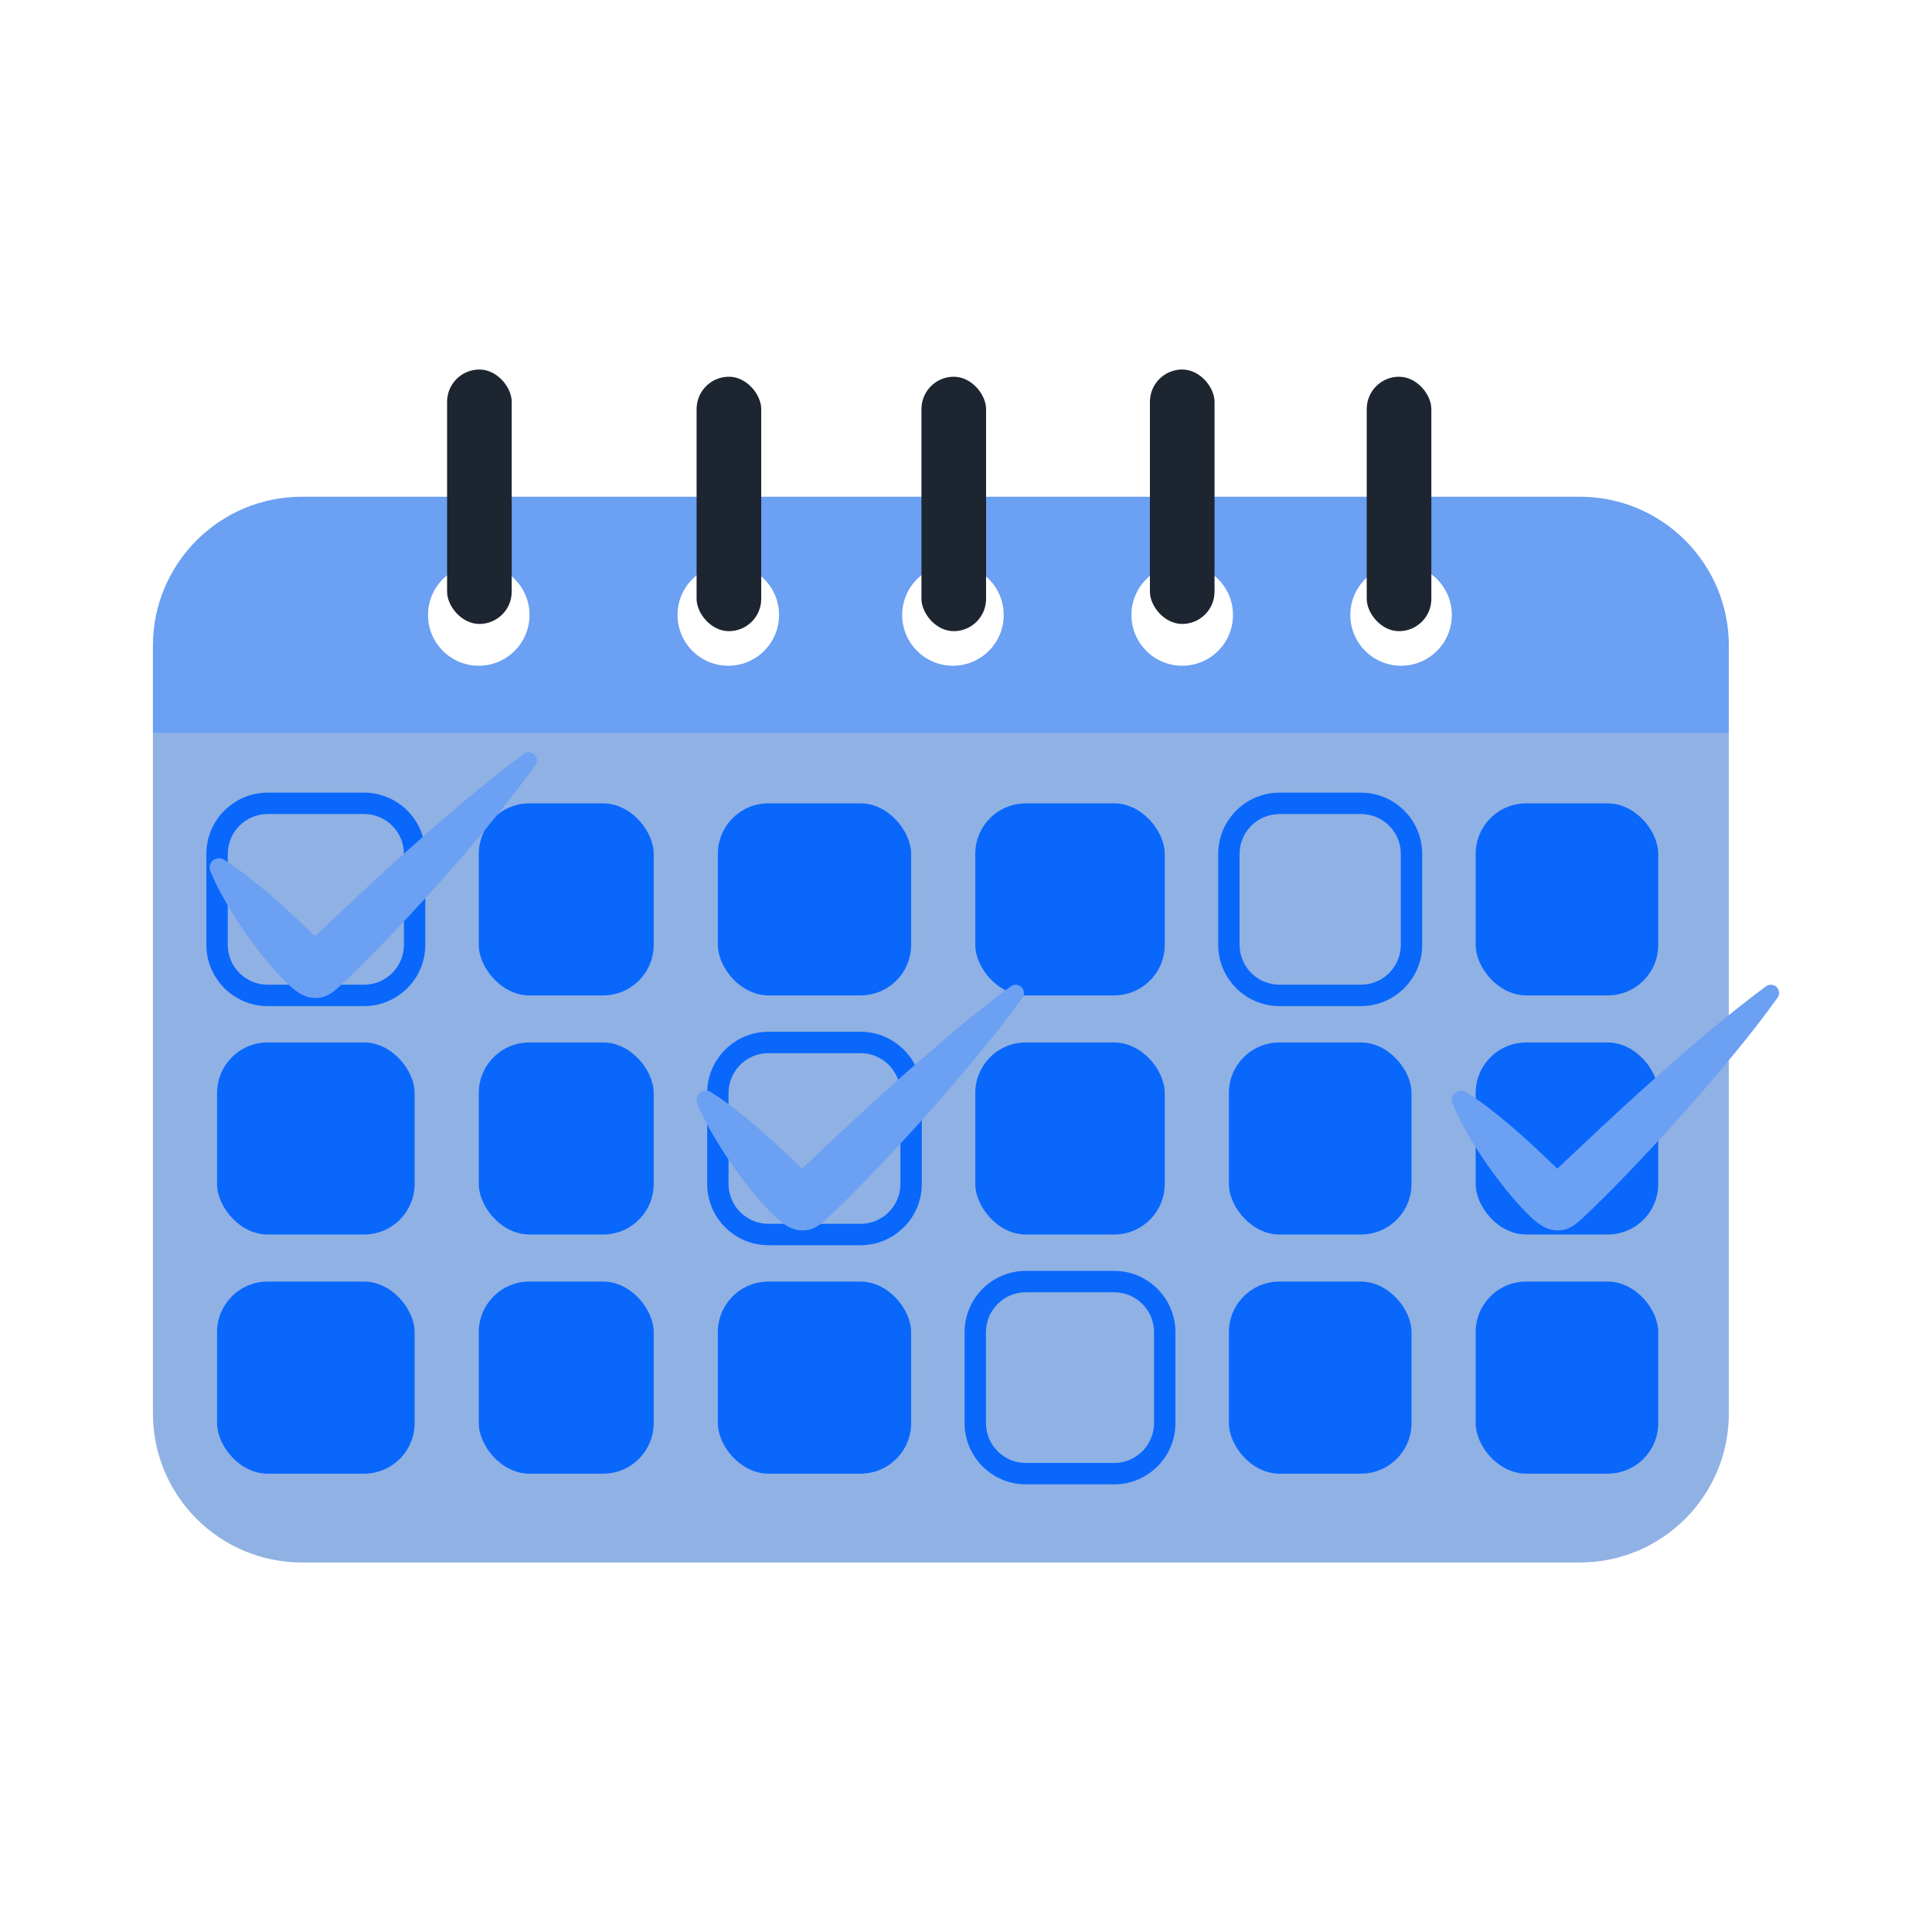 <svg xmlns="http://www.w3.org/2000/svg" viewBox="0 0 2000 2000" id="CheckingCalendar"><path fill="#90b1e4" d="m1789.7,759.049v704.17c0,85.189-69.067,154.256-154.256,154.256H312.552c-85.189,0-154.256-69.067-154.256-154.256v-704.17h1631.404Z" class="colore4e390 svgShape"></path><path fill="#6ba0f3" d="m1635.444,514.217H312.552c-85.189,0-154.256,69.067-154.256,154.256v90.576h1631.404v-90.576c0-85.189-69.067-154.256-154.256-154.256Zm-1139.821,174.954c-29.036,0-52.538-23.502-52.538-52.538s23.502-52.538,52.538-52.538,52.538,23.502,52.538,52.538-23.502,52.538-52.538,52.538Zm258.299,0c-29.036,0-52.538-23.502-52.538-52.538s23.502-52.538,52.538-52.538c28.999,0,52.538,23.502,52.538,52.538s-23.539,52.538-52.538,52.538Zm232.547,0c-28.999,0-52.538-23.502-52.538-52.538s23.539-52.538,52.538-52.538c29.036,0,52.575,23.502,52.575,52.538s-23.539,52.538-52.575,52.538Zm237.38,0c-29.036,0-52.575-23.502-52.575-52.538s23.539-52.538,52.575-52.538c28.999,0,52.538,23.502,52.538,52.538s-23.539,52.538-52.538,52.538Zm226.533,0c-28.999,0-52.538-23.502-52.538-52.538s23.539-52.538,52.538-52.538c29.036,0,52.538,23.502,52.538,52.538s-23.502,52.538-52.538,52.538Z" class="colorf36b71 svgShape"></path><path fill="#0967fb" d="m376.865,1041.514h-99.812c-34.967,0-63.416-28.449-63.416-63.416v-94.128c0-34.969,28.449-63.418,63.416-63.418h99.812c34.967,0,63.416,28.449,63.416,63.418v94.128c0,34.967-28.449,63.416-63.416,63.416Zm-99.812-198.825c-22.762,0-41.279,18.519-41.279,41.281v94.128c0,22.762,18.518,41.279,41.279,41.279h99.812c22.762,0,41.279-18.518,41.279-41.279v-94.128c0-22.762-18.518-41.281-41.279-41.281h-99.812Z" class="color9cbb8b svgShape"></path><rect width="181.078" height="198.825" x="495.623" y="831.621" fill="#0967fb" rx="52.348" ry="52.348" class="color9cbb8b svgShape"></rect><rect width="200.079" height="198.825" x="743.111" y="831.621" fill="#0967fb" rx="52.348" ry="52.348" class="color9cbb8b svgShape"></rect><rect width="196.131" height="198.825" x="1009.601" y="831.621" fill="#0967fb" rx="52.348" ry="52.348" class="color9cbb8b svgShape"></rect><path fill="#0967fb" d="m1408.843,1041.514h-84.351c-34.967,0-63.416-28.449-63.416-63.416v-94.128c0-34.969,28.449-63.418,63.416-63.418h84.351c34.967,0,63.416,28.449,63.416,63.418v94.128c0,34.967-28.449,63.416-63.416,63.416Zm-84.351-198.825c-22.762,0-41.279,18.519-41.279,41.281v94.128c0,22.762,18.518,41.279,41.279,41.279h84.351c22.762,0,41.279-18.518,41.279-41.279v-94.128c0-22.762-18.518-41.281-41.279-41.281h-84.351Z" class="color9cbb8b svgShape"></path><rect width="189.011" height="198.825" x="1527.601" y="831.621" fill="#0967fb" rx="52.348" ry="52.348" class="color9cbb8b svgShape"></rect><rect width="204.507" height="198.825" x="224.706" y="1079.147" fill="#0967fb" rx="52.348" ry="52.348" class="color9cbb8b svgShape"></rect><rect width="181.078" height="198.825" x="495.623" y="1079.147" fill="#0967fb" rx="52.348" ry="52.348" class="color9cbb8b svgShape"></rect><path fill="#0967fb" d="m890.843,1289.041h-95.384c-34.967,0-63.416-28.449-63.416-63.418v-94.128c0-34.967,28.449-63.416,63.416-63.416h95.384c34.967,0,63.416,28.449,63.416,63.416v94.128c0,34.969-28.449,63.418-63.416,63.418Zm-95.384-198.825c-22.762,0-41.279,18.518-41.279,41.279v94.128c0,22.762,18.518,41.281,41.279,41.281h95.384c22.762,0,41.279-18.519,41.279-41.281v-94.128c0-22.762-18.518-41.279-41.279-41.279h-95.384Z" class="color9cbb8b svgShape"></path><rect width="196.131" height="198.825" x="1009.601" y="1079.147" fill="#0967fb" rx="52.348" ry="52.348" class="color9cbb8b svgShape"></rect><rect width="189.048" height="198.825" x="1272.143" y="1079.147" fill="#0967fb" rx="52.348" ry="52.348" class="color9cbb8b svgShape"></rect><rect width="189.011" height="198.825" x="1527.601" y="1079.147" fill="#0967fb" rx="52.348" ry="52.348" class="color9cbb8b svgShape"></rect><rect width="204.507" height="198.862" x="224.706" y="1326.673" fill="#0967fb" rx="52.348" ry="52.348" class="color9cbb8b svgShape"></rect><rect width="181.078" height="198.862" x="495.623" y="1326.673" fill="#0967fb" rx="52.348" ry="52.348" class="color9cbb8b svgShape"></rect><rect width="200.079" height="198.862" x="743.111" y="1326.673" fill="#0967fb" rx="52.348" ry="52.348" class="color9cbb8b svgShape"></rect><path fill="#0967fb" d="m1153.385,1536.602h-91.437c-34.967,0-63.416-28.449-63.416-63.416v-94.166c0-34.967,28.449-63.416,63.416-63.416h91.437c34.967,0,63.416,28.449,63.416,63.416v94.166c0,34.967-28.449,63.416-63.416,63.416Zm-91.437-198.861c-22.762,0-41.279,18.518-41.279,41.279v94.166c0,22.762,18.518,41.279,41.279,41.279h91.437c22.762,0,41.279-18.518,41.279-41.279v-94.166c0-22.762-18.518-41.279-41.279-41.279h-91.437Z" class="color9cbb8b svgShape"></path><rect width="189.048" height="198.862" x="1272.143" y="1326.673" fill="#0967fb" rx="52.348" ry="52.348" class="color9cbb8b svgShape"></rect><rect width="189.011" height="198.862" x="1527.601" y="1326.673" fill="#0967fb" rx="52.348" ry="52.348" class="color9cbb8b svgShape"></rect><rect width="66.891" height="263.385" x="1414.833" y="389.995" fill="#1d2531" rx="33.446" ry="33.446" class="color2b1d31 svgShape"></rect><rect width="66.891" height="263.385" x="1190.384" y="382.524" fill="#1d2531" rx="33.446" ry="33.446" class="color2b1d31 svgShape"></rect><rect width="66.891" height="263.385" x="953.891" y="389.995" fill="#1d2531" rx="33.446" ry="33.446" class="color2b1d31 svgShape"></rect><rect width="66.891" height="263.385" x="721.121" y="389.995" fill="#1d2531" rx="33.446" ry="33.446" class="color2b1d31 svgShape"></rect><rect width="66.891" height="263.385" x="462.822" y="382.524" fill="#1d2531" rx="33.446" ry="33.446" class="color2b1d31 svgShape"></rect><path fill="#6ba0f3" d="M231.725 889.933c17.051 10.648 32.161 22.946 46.887 35.42 14.664 12.494 28.572 25.677 41.993 38.524l9.857 9.392 4.669 4.303c1.463 1.312 2.977 2.595 3.83 3.266.365.309.753.49-.282-.138l-.648-.365-1.011-.496c-.563-.265-1.142-.501-1.73-.705l-1.467-.478c-.739-.22-1.495-.404-2.257-.55-.762-.145-1.53-.252-2.294-.319-.428-.045-1.698-.148-2.533-.142-.94-.007-1.893.037-2.841.136-1.89.192-3.789.615-5.487 1.184l-1.064.319c-1.415.469-2.807 1.119-4.081 1.91-.633.392-1.255.831-1.808 1.27l.16-.138.323-.271.662-.523 2.301-2.017c3.194-2.832 6.65-6.048 10.056-9.229l41.649-39.212c27.994-26.226 56.436-52.151 85.552-77.412 29.167-25.215 58.727-50.077 90.022-73.227 3.771-2.795 9.093-2.004 11.888 1.766 2.253 3.039 2.162 7.102.074 10.021-22.745 31.643-47.336 61.465-72.427 90.827-25.155 29.304-51.07 57.857-77.774 85.768-6.619 7.035-13.438 13.892-20.213 20.813-6.788 6.931-13.647 13.794-20.743 20.608-3.576 3.438-7.108 6.834-11.056 10.446l-3.087 2.781-2.119 1.774-1.068.878-.536.436c-.805.602-1.68 1.203-2.566 1.757-1.78 1.116-3.678 2.091-5.599 2.885l-1.443.563c-1.848.584-3.897 1.018-5.936 1.223-1.023.104-2.051.156-3.066.154-.909.008-2.256-.074-2.757-.134-.91-.101-1.825-.24-2.734-.42-.909-.179-1.811-.396-2.697-.65l-1.244-.384-.65-.235c-.864-.322-1.721-.675-2.561-1.056-.99-.449-1.299-.633-1.814-.904l-1.436-.802c-3.095-1.871-4.64-3.131-6.158-4.315-2.91-2.325-4.968-4.271-7.026-6.235-2.019-1.94-3.904-3.819-5.71-5.72-3.615-3.761-6.987-7.521-10.268-11.292-13.013-15.119-24.662-30.713-35.377-47.139-10.62-16.479-20.6-33.357-28.39-52.095-2.04-4.908.284-10.54 5.192-12.581 2.968-1.234 6.201-.871 8.744.693l.102.064zM735.899 1130.548c17.051 10.648 32.161 22.946 46.887 35.42 14.664 12.494 28.572 25.677 41.993 38.524l9.857 9.392 4.669 4.303c1.463 1.312 2.977 2.595 3.83 3.266.365.309.753.49-.282-.138l-.648-.365-1.011-.496c-.563-.265-1.142-.501-1.73-.705l-1.467-.478c-.739-.22-1.495-.404-2.257-.55-.762-.145-1.53-.252-2.294-.319-.428-.045-1.698-.148-2.533-.142-.94-.007-1.893.037-2.841.136-1.89.192-3.789.615-5.487 1.184l-1.064.319c-1.415.469-2.807 1.119-4.081 1.91-.633.392-1.255.831-1.808 1.27l.16-.138.323-.271.662-.523 2.301-2.017c3.194-2.832 6.65-6.048 10.056-9.229l41.649-39.212c27.994-26.226 56.436-52.151 85.552-77.412 29.167-25.215 58.727-50.077 90.022-73.227 3.771-2.795 9.093-2.004 11.888 1.766 2.253 3.039 2.162 7.102.074 10.021-22.745 31.643-47.336 61.465-72.427 90.827-25.155 29.304-51.07 57.857-77.774 85.768-6.619 7.035-13.438 13.892-20.213 20.813-6.788 6.931-13.647 13.794-20.743 20.608-3.576 3.438-7.108 6.834-11.056 10.446l-3.087 2.781-2.119 1.774-1.068.878-.536.436c-.805.602-1.68 1.203-2.566 1.757-1.78 1.116-3.678 2.091-5.599 2.885l-1.443.563c-1.848.584-3.897 1.018-5.936 1.223-1.023.104-2.051.156-3.066.154-.909.008-2.256-.074-2.757-.134-.91-.101-1.825-.24-2.734-.42-.909-.179-1.811-.396-2.697-.65l-1.244-.384-.65-.235c-.864-.322-1.721-.675-2.561-1.056-.99-.449-1.299-.633-1.814-.904l-1.436-.802c-3.095-1.871-4.64-3.131-6.158-4.315-2.91-2.325-4.968-4.271-7.026-6.235-2.019-1.94-3.904-3.819-5.71-5.72-3.615-3.761-6.987-7.521-10.268-11.292-13.013-15.119-24.662-30.713-35.377-47.139-10.62-16.479-20.6-33.357-28.39-52.095-2.04-4.908.284-10.54 5.192-12.581 2.968-1.234 6.201-.871 8.744.693l.102.064zM1517.696 1130.548c17.051 10.648 32.161 22.946 46.887 35.42 14.664 12.494 28.572 25.677 41.993 38.524l9.857 9.392 4.669 4.303c1.463 1.312 2.977 2.595 3.83 3.266.365.309.753.49-.282-.138l-.648-.365-1.011-.496c-.563-.265-1.142-.501-1.73-.705l-1.467-.478c-.739-.22-1.495-.404-2.257-.55-.762-.145-1.53-.252-2.294-.319-.428-.045-1.698-.148-2.533-.142-.94-.007-1.893.037-2.841.136-1.89.192-3.789.615-5.487 1.184l-1.064.319c-1.415.469-2.807 1.119-4.081 1.91-.633.392-1.255.831-1.808 1.27l.16-.138.323-.271.662-.523 2.301-2.017c3.194-2.832 6.65-6.048 10.056-9.229l41.649-39.212c27.994-26.226 56.436-52.151 85.552-77.412 29.167-25.215 58.727-50.077 90.022-73.227 3.771-2.795 9.093-2.004 11.888 1.766 2.253 3.039 2.162 7.102.074 10.021-22.745 31.643-47.336 61.465-72.427 90.827-25.155 29.304-51.07 57.857-77.774 85.768-6.619 7.035-13.438 13.892-20.213 20.813-6.788 6.931-13.647 13.794-20.743 20.608-3.576 3.438-7.108 6.834-11.056 10.446l-3.087 2.781-2.119 1.774-1.068.878-.536.436c-.805.602-1.68 1.203-2.566 1.757-1.78 1.116-3.678 2.091-5.599 2.885l-1.443.563c-1.848.584-3.897 1.018-5.936 1.223-1.023.104-2.051.156-3.066.154-.909.008-2.256-.074-2.757-.134-.91-.101-1.825-.24-2.734-.42-.909-.179-1.811-.396-2.697-.65l-1.244-.384-.65-.235c-.864-.322-1.721-.675-2.561-1.056-.99-.449-1.299-.633-1.814-.904l-1.436-.802c-3.095-1.871-4.64-3.131-6.158-4.315-2.91-2.325-4.968-4.271-7.026-6.235-2.019-1.94-3.904-3.819-5.71-5.72-3.615-3.761-6.987-7.521-10.268-11.292-13.013-15.119-24.662-30.713-35.377-47.139-10.62-16.479-20.6-33.357-28.39-52.095-2.04-4.908.284-10.54 5.192-12.581 2.968-1.234 6.201-.871 8.744.693l.102.064z" class="colorf36b71 svgShape"></path></svg>